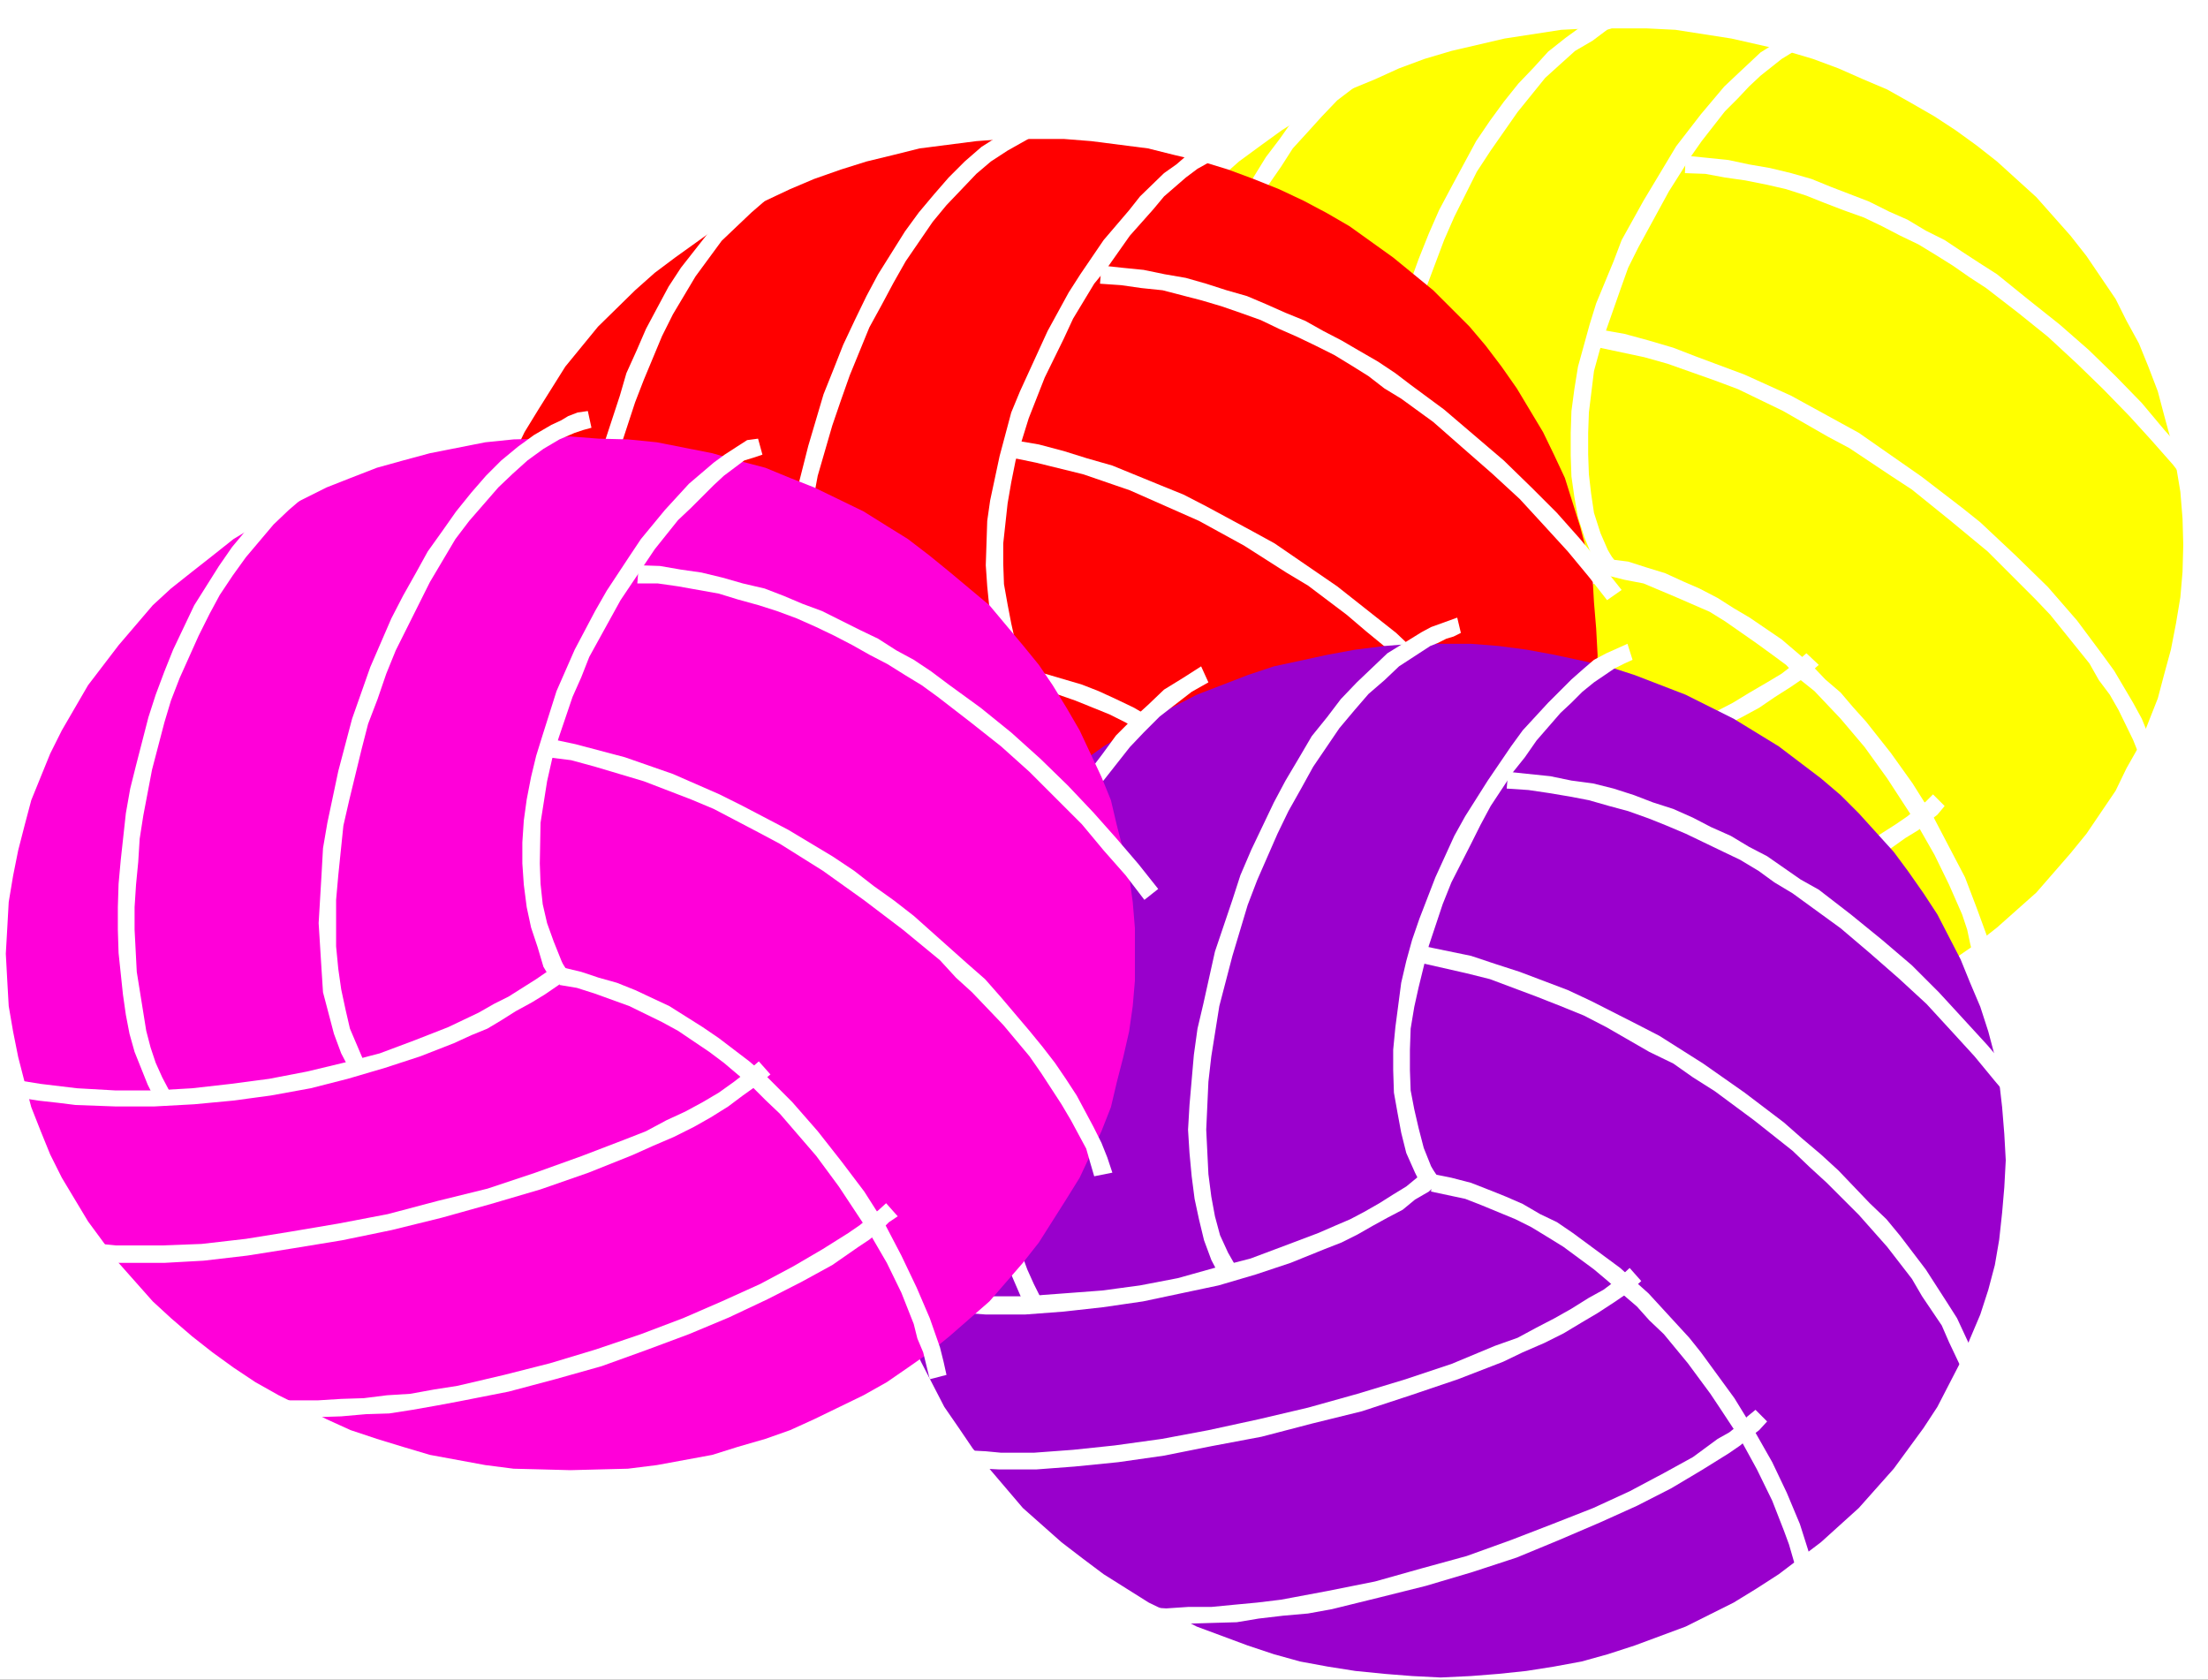 <?xml version="1.0" encoding="UTF-8" standalone="no"?>
<svg
   version="1.0"
   width="129.766mm"
   height="98.708mm"
   id="svg41"
   sodipodi:docname="Balls 1.wmf"
   xmlns:inkscape="http://www.inkscape.org/namespaces/inkscape"
   xmlns:sodipodi="http://sodipodi.sourceforge.net/DTD/sodipodi-0.dtd"
   xmlns="http://www.w3.org/2000/svg"
   xmlns:svg="http://www.w3.org/2000/svg">
  <rect width="100%" height="100%" fill="#333333" stroke="none"/>
  <sodipodi:namedview
     id="namedview41"
     pagecolor="#ffffff"
     bordercolor="#000000"
     borderopacity="0.25"
     inkscape:showpageshadow="2"
     inkscape:pageopacity="0.0"
     inkscape:pagecheckerboard="0"
     inkscape:deskcolor="#d1d1d1"
     inkscape:document-units="mm" />
  <defs
     id="defs1">
    <pattern
       id="WMFhbasepattern"
       patternUnits="userSpaceOnUse"
       width="6"
       height="6"
       x="0"
       y="0" />
  </defs>
  <path
     style="fill:#ffffff;fill-opacity:1;fill-rule:evenodd;stroke:none"
     d="M 0,373.069 H 490.455 V 0 H 0 Z"
     id="path1" />
  <path
     style="fill:#ffff00;fill-opacity:1;fill-rule:evenodd;stroke:none"
     d="m 359.56,6.301 h 6.141 l 6.464,0.323 12.443,1.939 12.12,2.747 5.979,1.777 5.656,2.1 5.494,2.424 5.333,2.262 5.171,2.908 5.333,3.07 4.686,3.07 4.686,3.393 4.525,3.555 8.726,7.917 7.595,8.563 3.555,4.524 6.464,9.533 2.424,4.847 2.747,5.009 2.101,5.17 2.101,5.493 1.454,5.493 1.454,5.332 1.131,5.655 0.97,5.817 0.485,5.978 0.162,5.817 -0.162,5.978 -0.485,5.655 -0.97,5.817 -1.131,5.817 -1.454,5.332 -1.454,5.493 -2.101,5.332 -2.101,5.332 -2.747,4.847 -2.424,5.009 -6.464,9.533 -3.555,4.362 -7.595,8.725 -8.726,7.755 -4.525,3.555 -4.686,3.231 -4.686,3.393 -5.333,3.07 -5.171,2.747 -5.333,2.424 -5.494,2.262 -5.656,2.262 -5.979,1.616 -5.979,1.616 -6.141,1.454 -6.141,0.646 -6.302,0.808 -6.464,0.485 -6.141,0.162 -6.464,-0.162 -6.302,-0.485 -6.464,-0.808 -6.141,-0.646 -6.141,-1.454 -5.656,-1.616 -5.979,-1.616 -5.656,-2.262 -5.333,-2.262 -5.494,-2.424 -5.171,-2.747 -5.171,-3.07 -4.848,-3.393 -4.686,-3.231 -9.211,-7.594 -4.04,-3.716 -7.757,-8.725 -3.394,-4.362 -3.555,-4.686 -2.909,-4.847 -2.424,-5.009 -2.747,-4.847 -2.262,-5.332 -1.939,-5.332 -1.616,-5.493 -1.454,-5.332 -0.97,-5.817 -0.97,-5.817 -0.485,-5.655 -0.162,-5.978 0.162,-5.817 0.485,-5.978 0.97,-5.817 0.97,-5.655 1.454,-5.332 1.616,-5.493 1.939,-5.493 2.262,-5.17 2.747,-5.009 2.424,-4.847 2.909,-4.847 3.555,-4.686 3.394,-4.524 7.757,-8.563 4.04,-4.039 4.363,-3.878 4.848,-3.555 4.686,-3.393 4.848,-3.07 5.171,-3.07 5.171,-2.908 5.494,-2.262 5.333,-2.424 5.656,-2.1 5.979,-1.777 11.797,-2.747 12.605,-1.939 6.302,-0.323 z"
     id="path2" />
  <path
     style="fill:#ffffff;fill-opacity:1;fill-rule:evenodd;stroke:none"
     d="m 313.665,145.091 -3.07,-7.594 -1.131,-4.201 -1.131,-4.201 -0.646,-4.847 -0.162,-4.847 V 108.899 l 0.162,-5.493 1.454,-10.987 1.293,-5.817 2.586,-11.31 1.616,-5.655 6.141,-16.319 2.262,-5.17 5.01,-10.017 3.07,-4.686 5.979,-8.563 6.141,-7.594 3.394,-3.07 3.232,-2.908 3.878,-2.262 3.232,-2.424 1.939,-0.646 1.293,-0.969 1.939,-0.485 1.939,-0.485 -0.97,-3.716 -4.04,1.454 -1.939,0.646 -5.818,3.393 -3.555,2.585 -3.878,3.07 -3.232,3.555 -3.394,3.555 -3.232,4.039 -3.07,4.201 -3.07,4.524 -5.494,10.179 -2.747,5.17 -2.262,5.17 -2.262,5.655 -4.04,11.148 -3.394,11.633 -2.101,11.31 -0.97,5.817 -0.646,5.655 -0.485,11.148 0.485,10.502 0.646,4.847 2.262,9.21 1.454,4.201 2.262,3.878 z"
     id="path3" />
  <path
     style="fill:#ffffff;fill-opacity:1;fill-rule:evenodd;stroke:none"
     d="m 357.136,122.633 -2.586,2.1 -2.747,1.939 -2.909,2.1 -3.232,1.616 -3.07,1.939 -3.555,1.777 -3.394,1.616 -3.555,1.454 -7.272,3.07 -7.595,2.585 -8.08,2.262 -8.08,1.939 -8.403,1.616 -8.565,1.293 -8.565,0.969 -8.565,0.323 h -8.726 l -8.242,-0.323 -4.04,-0.485 -4.202,-0.485 -3.878,-0.485 -4.04,-0.969 -0.646,3.716 4.04,0.808 4.04,0.646 4.525,0.485 4.04,0.485 8.403,0.485 h 8.726 l 8.888,-0.485 8.726,-0.969 8.403,-1.131 8.565,-1.616 8.565,-2.262 8.242,-2.1 7.757,-2.908 7.434,-3.07 3.717,-1.293 3.555,-1.939 3.555,-1.616 3.232,-1.939 3.232,-1.939 3.07,-2.1 2.909,-1.939 2.747,-2.262 z"
     id="path4" />
  <path
     style="fill:#ffffff;fill-opacity:1;fill-rule:evenodd;stroke:none"
     d="m 401.252,145.091 -2.586,2.262 -2.909,2.262 -3.232,1.939 -3.878,2.262 -3.717,2.262 -4.04,2.1 -4.525,2.1 -4.686,2.1 -9.696,3.878 -10.504,3.231 -10.666,3.555 -10.989,2.908 -10.989,2.747 -11.15,2.262 -10.342,1.777 -10.181,1.616 -9.373,0.808 -8.726,0.646 h -3.878 -3.555 l -3.394,-0.162 h -3.07 l -0.485,3.716 3.394,0.162 3.555,0.323 h 3.555 3.878 l 9.05,-0.646 9.534,-1.131 10.181,-1.616 10.827,-1.777 10.989,-2.424 11.15,-2.747 10.989,-2.908 10.989,-3.231 10.666,-3.878 9.534,-3.716 4.848,-2.262 4.363,-1.777 4.686,-2.424 3.878,-2.1 3.555,-2.424 3.555,-2.262 3.07,-2.1 3.07,-2.747 z"
     id="path5" />
  <path
     style="fill:#ffffff;fill-opacity:1;fill-rule:evenodd;stroke:none"
     d="m 270.356,151.554 -1.293,-3.07 -1.616,-3.07 -1.131,-3.555 -0.97,-4.039 -0.97,-4.039 -1.454,-8.725 -0.162,-9.533 v -4.686 l 0.162,-5.009 0.808,-10.179 0.646,-5.17 1.293,-5.17 0.97,-5.17 2.424,-10.502 1.778,-5.17 1.939,-4.847 1.939,-4.847 2.262,-4.847 2.262,-4.362 2.424,-4.362 2.909,-4.201 2.586,-4.039 3.394,-3.716 3.07,-3.393 3.394,-3.555 3.394,-2.585 3.717,-2.908 3.878,-2.262 -1.616,-3.231 -4.525,2.585 -3.878,2.585 -3.394,3.231 -3.717,3.393 -3.555,3.393 -3.07,4.362 -3.07,4.039 -2.586,4.201 -2.747,4.524 -4.525,9.694 -2.262,5.009 -3.394,10.341 -2.747,10.502 -1.131,5.332 -0.97,5.17 -1.454,10.664 -0.323,5.332 v 4.847 l -0.323,5.009 0.323,5.009 0.97,9.533 0.646,4.362 0.97,4.362 1.131,4.039 2.586,7.271 1.939,3.393 z"
     id="path6" />
  <path
     style="fill:#ffffff;fill-opacity:1;fill-rule:evenodd;stroke:none"
     d="m 359.398,126.026 -2.262,-3.878 -1.616,-3.716 -1.454,-4.524 -0.646,-4.362 -0.485,-4.201 -0.162,-4.362 v -4.847 l 0.162,-4.524 1.131,-9.21 1.293,-4.686 1.454,-4.524 3.232,-9.21 1.616,-4.524 2.262,-4.524 6.787,-12.441 5.01,-7.917 2.262,-3.231 5.171,-6.624 2.909,-2.908 2.424,-2.585 2.586,-2.424 4.686,-3.716 4.202,-2.585 2.262,-0.646 -1.293,-3.555 -2.262,0.969 -2.424,1.131 -5.171,3.231 -5.171,4.847 -2.909,2.747 -5.171,6.14 -5.494,7.109 -2.424,4.039 -4.848,8.079 -4.848,8.725 -1.778,4.686 -3.878,9.371 -1.454,4.686 -1.293,4.686 -1.293,4.686 -0.808,5.009 -0.646,4.847 -0.162,4.847 v 5.009 l 0.162,4.686 0.646,4.524 0.808,4.524 1.454,4.524 1.778,4.362 2.101,4.362 z"
     id="path7" />
  <path
     style="fill:#ffffff;fill-opacity:1;fill-rule:evenodd;stroke:none"
     d="m 429.371,176.436 -1.616,1.616 -1.939,1.454 -2.101,1.777 -2.586,1.777 -5.818,3.716 -6.302,3.555 -7.595,4.039 -8.242,3.878 -8.726,3.393 -9.534,3.878 -9.696,3.231 -10.342,3.07 -10.181,2.585 -10.504,2.424 -5.171,0.646 -5.171,0.969 -5.171,0.808 -5.333,0.485 -5.01,0.485 -5.171,0.162 h -4.848 l -4.686,-0.162 -0.323,3.716 h 5.01 5.171 l 5.171,-0.323 5.171,-0.162 5.333,-0.485 5.171,-0.646 5.494,-0.808 5.171,-0.808 10.666,-2.585 10.342,-2.747 10.181,-3.07 10.181,-3.231 9.534,-3.555 8.726,-4.039 8.403,-3.878 7.757,-3.716 6.787,-3.716 5.656,-4.039 2.909,-1.777 2.101,-1.777 2.101,-1.616 1.616,-1.939 z"
     id="path8" />
  <path
     style="fill:#ffffff;fill-opacity:1;fill-rule:evenodd;stroke:none"
     d="m 443.107,214.729 -0.646,-3.07 -0.97,-3.393 -2.424,-6.624 -2.586,-6.786 -3.555,-6.786 -3.717,-7.109 -4.363,-6.948 -4.848,-6.786 -5.494,-6.948 -2.909,-3.231 -2.747,-3.231 -3.394,-2.908 -3.07,-3.231 -6.626,-5.655 -7.11,-4.847 -3.555,-2.1 -3.555,-2.262 -4.04,-2.1 -3.717,-1.616 -3.878,-1.777 -4.202,-1.293 -4.04,-1.293 -3.878,-0.485 -0.808,3.555 3.878,0.969 4.202,0.808 7.272,3.07 7.434,3.231 3.394,2.1 6.949,4.847 3.555,2.585 3.07,2.262 3.07,3.231 3.232,2.585 5.818,6.14 5.333,6.301 5.01,6.948 6.626,10.179 3.878,6.786 3.232,6.624 2.909,6.624 1.131,3.393 0.646,3.07 1.454,5.817 z"
     id="path9" />
  <path
     style="fill:#ffffff;fill-opacity:1;fill-rule:evenodd;stroke:none"
     d="m 489.971,106.476 -4.202,-5.332 -5.01,-5.655 -5.01,-5.978 -5.818,-5.978 -5.979,-5.817 -6.464,-5.655 -7.11,-5.655 -6.787,-5.493 -4.04,-2.585 -3.717,-2.424 -3.878,-2.585 -4.202,-2.1 -4.04,-2.424 -4.04,-1.777 -4.525,-2.262 -4.202,-1.616 -4.202,-1.616 -4.363,-1.777 -4.525,-1.293 -4.686,-1.131 -4.686,-0.808 -4.525,-0.969 -4.686,-0.485 -4.848,-0.485 -0.162,3.878 4.525,0.162 4.363,0.808 4.525,0.646 4.848,0.969 4.202,0.969 4.525,1.454 4.04,1.616 4.202,1.616 4.525,1.616 4.04,1.939 4.04,2.1 4.04,1.939 3.717,2.262 3.878,2.424 3.717,2.585 3.717,2.424 7.11,5.493 6.626,5.332 6.464,5.978 5.818,5.655 5.818,5.978 4.848,5.332 4.848,5.493 4.202,5.493 z"
     id="path10" />
  <path
     style="fill:#ffffff;fill-opacity:1;fill-rule:evenodd;stroke:none"
     d="m 479.79,169.489 -2.586,-6.301 -1.454,-3.555 -1.939,-3.555 -4.202,-7.109 -2.586,-3.555 -5.656,-7.594 -6.464,-7.432 -7.11,-6.948 -7.918,-7.432 -4.04,-3.231 -9.05,-6.948 -13.898,-9.694 -5.01,-2.747 -10.019,-5.493 -10.342,-4.686 -10.827,-4.039 -5.01,-1.939 -5.494,-1.616 -5.333,-1.454 -5.494,-0.969 -0.808,3.878 10.666,2.262 5.171,1.454 10.504,3.716 5.171,1.939 10.019,4.847 9.858,5.655 4.848,2.585 9.211,6.14 4.686,3.07 8.403,6.786 8.403,6.948 10.666,10.664 3.232,3.393 8.726,10.825 2.101,3.716 2.424,3.231 1.939,3.393 3.232,6.624 1.293,3.231 0.646,2.908 z"
     id="path11" />
  <path
     style="fill:#ff0000;fill-opacity:1;fill-rule:evenodd;stroke:none"
     d="m 229.633,30.86 h 6.626 l 6.141,0.485 12.605,1.616 5.818,1.454 6.141,1.454 5.818,1.777 5.656,2.1 5.656,2.262 5.494,2.585 5.171,2.747 5.01,2.908 9.696,6.948 8.888,7.271 8.08,8.079 3.555,4.201 3.555,4.686 3.394,4.847 5.818,9.694 2.424,5.009 2.424,5.17 3.394,10.825 1.454,5.493 1.293,5.655 0.323,5.655 0.485,5.817 0.323,5.978 -0.323,5.978 -0.485,5.655 -0.323,5.978 -1.293,5.332 -1.454,5.493 -3.394,11.148 -2.424,5.009 -2.424,5.17 -5.818,9.694 -3.394,4.686 -3.555,4.524 -3.555,4.201 -8.08,8.24 -8.888,7.271 -9.696,6.786 -5.01,3.07 -5.171,2.585 -5.494,2.424 -5.656,2.424 -5.656,2.1 -5.818,1.616 -6.141,1.616 -5.818,1.454 -12.605,1.616 -12.766,0.485 -12.766,-0.485 -12.605,-1.616 -5.818,-1.454 -5.979,-1.616 -5.656,-1.616 -5.979,-2.1 -5.333,-2.424 -5.494,-2.424 -5.494,-2.585 -4.848,-3.07 -9.696,-6.786 -4.525,-3.555 -4.363,-3.716 -8.242,-8.24 -7.272,-8.725 -5.979,-9.371 -3.07,-5.009 -2.424,-5.17 -2.262,-5.009 -3.555,-11.148 -1.454,-5.493 -1.131,-5.332 -0.808,-5.978 -0.162,-5.655 -0.485,-5.978 0.485,-5.978 0.162,-5.817 0.808,-5.655 1.131,-5.655 1.454,-5.493 3.555,-10.825 2.262,-5.17 2.424,-5.009 3.07,-5.009 5.979,-9.533 7.272,-8.886 8.242,-8.079 4.363,-3.878 4.525,-3.393 9.696,-6.948 4.848,-2.908 5.494,-2.747 5.494,-2.585 5.333,-2.262 5.979,-2.1 5.656,-1.777 5.979,-1.454 5.818,-1.454 12.605,-1.616 6.464,-0.485 z"
     id="path12" />
  <path
     style="fill:#ffffff;fill-opacity:1;fill-rule:evenodd;stroke:none"
     d="m 183.901,169.489 -1.778,-3.555 -2.586,-8.079 -0.97,-4.362 -0.97,-9.856 -0.323,-4.847 0.323,-5.332 0.97,-10.825 0.97,-5.655 2.101,-11.31 3.232,-11.148 1.939,-5.655 1.939,-5.493 4.363,-10.664 2.747,-5.009 2.586,-4.847 2.747,-4.847 5.979,-8.725 3.07,-3.716 3.394,-3.555 3.232,-3.393 3.232,-2.747 3.717,-2.424 5.171,-2.908 5.333,-2.1 -1.131,-3.555 -1.939,0.808 -1.778,0.485 -4.04,1.777 -3.878,2.424 -3.555,2.262 -3.717,3.231 -3.555,3.555 -3.232,3.716 -3.394,4.039 -3.07,4.201 -5.979,9.533 -2.586,4.847 -2.586,5.332 -2.586,5.493 -2.101,5.332 -2.262,5.655 -3.394,11.472 -2.909,11.472 -1.131,5.817 -1.293,11.31 -0.323,5.655 v 10.664 l 0.323,5.17 0.808,5.009 0.97,4.686 1.131,4.362 1.616,4.362 1.939,3.878 z"
     id="path13" />
  <path
     style="fill:#ffffff;fill-opacity:1;fill-rule:evenodd;stroke:none"
     d="m 227.209,147.353 -2.586,1.777 -2.747,2.1 -2.909,1.939 -3.07,1.939 -3.07,1.939 -3.555,1.293 -3.232,1.939 -3.878,1.616 -7.11,2.908 -7.757,2.585 -8.08,2.1 -8.242,2.1 -8.242,1.777 -8.565,0.969 -8.565,0.808 -8.565,0.485 h -8.403 l -8.565,-0.485 -4.04,-0.162 -4.04,-0.646 -4.04,-0.323 -3.717,-0.646 -0.646,3.555 3.878,0.646 4.04,0.646 4.04,0.485 4.525,0.323 8.565,0.485 h 8.403 l 8.888,-0.485 8.726,-0.808 8.726,-1.131 8.565,-1.939 8.403,-1.616 8.08,-2.585 7.757,-2.747 7.595,-2.908 3.878,-1.777 3.232,-1.616 3.394,-1.777 3.555,-1.939 3.07,-1.616 3.232,-2.262 2.747,-2.1 2.747,-1.777 z"
     id="path14" />
  <path
     style="fill:#ffffff;fill-opacity:1;fill-rule:evenodd;stroke:none"
     d="m 271.488,169.489 -2.747,2.424 -2.909,2.1 -3.07,2.1 -3.717,2.424 -3.878,2.1 -4.202,2.1 -4.202,2.1 -4.848,1.939 -9.858,3.716 -10.181,3.878 -10.989,3.07 -10.827,3.07 -11.15,2.585 -10.827,2.424 -10.666,1.616 -9.858,1.616 -9.534,0.969 -8.888,0.646 h -3.717 -3.717 -3.394 l -2.747,-0.323 -0.485,3.716 3.07,0.323 3.555,0.162 h 3.717 4.04 l 8.565,-0.808 9.858,-1.131 10.181,-1.131 10.666,-1.939 11.15,-2.424 11.15,-2.585 11.15,-3.231 10.827,-3.07 10.342,-3.555 10.019,-4.201 4.686,-1.939 4.525,-2.1 4.363,-2.1 3.878,-2.262 3.878,-2.262 3.232,-2.424 3.394,-2.424 2.747,-2.262 z"
     id="path15" />
  <path
     style="fill:#ffffff;fill-opacity:1;fill-rule:evenodd;stroke:none"
     d="m 140.753,175.952 -1.778,-2.908 -1.293,-3.393 -2.262,-7.271 -0.808,-4.201 -0.808,-4.362 -0.97,-8.886 v -9.694 l 0.485,-10.179 1.454,-10.179 0.97,-5.332 2.101,-10.341 3.232,-9.856 1.939,-5.009 4.04,-9.694 2.424,-4.847 5.01,-8.402 5.818,-7.917 3.394,-3.231 3.232,-3.07 3.555,-3.07 3.717,-2.585 3.878,-2.424 -1.939,-3.231 -4.04,2.262 -3.717,2.908 -4.04,3.07 -3.555,3.231 -3.07,3.878 -6.464,8.24 -2.747,4.201 -2.424,4.524 -2.586,4.847 -2.101,4.847 -2.262,5.009 -1.454,5.009 -3.394,10.341 -3.394,15.996 -0.646,5.493 -0.97,10.341 -0.162,5.17 v 5.17 l 0.485,9.533 1.293,8.886 0.808,4.362 2.262,8.079 3.07,6.786 z"
     id="path16" />
  <path
     style="fill:#ffffff;fill-opacity:1;fill-rule:evenodd;stroke:none"
     d="m 229.472,150.585 -2.262,-4.039 -1.616,-3.716 -0.97,-4.362 -0.808,-4.201 -0.808,-4.524 -0.162,-4.524 v -4.524 l 0.97,-8.886 0.808,-4.686 0.97,-4.847 2.909,-9.371 3.555,-9.048 4.202,-8.563 2.101,-4.524 4.686,-7.755 2.909,-3.555 5.01,-7.109 5.171,-5.817 2.424,-2.908 4.848,-4.201 2.586,-1.939 4.363,-2.424 1.939,-0.646 -0.97,-3.555 -2.586,0.646 -2.424,1.131 -2.586,1.777 -2.424,2.1 -2.747,1.939 -5.333,5.17 -2.424,3.07 -5.656,6.624 -5.171,7.594 -2.586,4.039 -4.686,8.563 -6.141,13.41 -1.939,4.686 -2.586,9.694 -2.101,9.856 -0.646,4.524 -0.323,9.856 0.323,4.686 0.485,4.847 0.97,4.362 1.293,4.524 1.939,4.201 1.939,4.362 z"
     id="path17" />
  <path
     style="fill:#ffffff;fill-opacity:1;fill-rule:evenodd;stroke:none"
     d="m 299.444,200.995 -1.616,1.454 -1.939,1.616 -2.101,1.939 -2.424,1.616 -5.818,3.716 -6.464,3.555 -7.595,3.878 -8.08,3.878 -8.888,3.878 -9.373,3.393 -9.534,3.231 -10.504,3.07 -10.181,2.585 -10.666,2.424 -5.171,0.969 -5.171,0.969 -5.171,0.646 -5.01,0.323 -5.171,0.323 -5.01,0.323 h -5.01 l -4.848,-0.323 v 4.039 h 4.848 5.01 5.171 l 5.171,-0.323 5.171,-0.646 5.494,-0.646 5.333,-0.969 5.333,-0.969 10.504,-2.1 10.504,-2.747 10.342,-3.07 9.858,-3.393 9.534,-3.716 8.888,-3.555 8.565,-4.039 7.434,-4.039 6.787,-3.878 5.979,-3.555 2.262,-2.1 2.586,-1.616 2.101,-1.616 1.454,-1.939 z"
     id="path18" />
  <path
     style="fill:#ffffff;fill-opacity:1;fill-rule:evenodd;stroke:none"
     d="m 313.019,239.126 -0.646,-3.07 -1.778,-6.463 -1.131,-3.231 -6.302,-14.057 -4.04,-6.786 -4.202,-6.948 -2.586,-3.716 -5.01,-6.624 -2.586,-3.393 -5.818,-6.301 -6.141,-6.14 -10.019,-8.24 -7.272,-4.847 -3.555,-2.1 -4.04,-1.939 -3.878,-1.777 -3.717,-1.454 -8.242,-2.424 -4.04,-0.969 -0.808,3.555 7.918,2.1 3.717,1.293 7.595,3.07 3.555,1.777 7.11,4.362 6.302,4.847 3.555,2.908 3.07,2.585 9.05,9.048 2.586,3.07 5.171,6.624 2.747,3.393 2.101,3.555 4.202,6.463 4.04,6.948 3.07,6.948 2.909,6.463 0.97,3.07 1.778,6.301 0.808,2.747 z"
     id="path19" />
  <path
     style="fill:#ffffff;fill-opacity:1;fill-rule:evenodd;stroke:none"
     d="m 360.206,131.035 -4.363,-5.493 -4.848,-5.817 -5.171,-5.817 -5.656,-5.655 -6.141,-5.978 -6.626,-5.655 -6.626,-5.655 -7.434,-5.493 -3.394,-2.585 -3.878,-2.585 -4.202,-2.424 -3.878,-2.262 -4.04,-2.1 -4.04,-2.262 -4.363,-1.777 -4.363,-1.939 -4.202,-1.777 -4.525,-1.293 -4.525,-1.454 -4.525,-1.293 -4.686,-0.808 -4.686,-0.969 -4.848,-0.485 -4.525,-0.485 -0.323,4.039 4.686,0.323 4.525,0.646 4.686,0.485 4.363,1.131 4.363,1.131 4.363,1.293 4.202,1.454 4.525,1.616 4.04,1.939 4.04,1.777 4.04,1.939 4.202,2.1 3.717,2.262 3.878,2.424 3.555,2.747 3.717,2.262 7.11,5.17 6.626,5.817 6.464,5.655 6.141,5.655 5.494,5.978 5.171,5.655 4.686,5.655 4.04,5.17 z"
     id="path20" />
  <path
     style="fill:#ffffff;fill-opacity:1;fill-rule:evenodd;stroke:none"
     d="m 349.702,194.209 -0.808,-3.393 -1.293,-3.393 -3.717,-6.948 -4.202,-6.948 -2.424,-3.878 -2.747,-3.393 -2.909,-3.878 -3.394,-3.716 -6.464,-7.109 -11.635,-10.987 -13.09,-10.341 -13.898,-9.533 -5.01,-2.747 -10.181,-5.493 -5.01,-2.585 -5.171,-2.1 -10.666,-4.362 -5.656,-1.616 -5.171,-1.616 -5.494,-1.454 -5.656,-0.969 -0.485,3.878 5.494,1.131 10.504,2.585 10.342,3.555 15.352,6.786 10.019,5.493 9.373,5.978 4.848,2.908 8.565,6.463 4.363,3.716 8.08,6.624 7.272,7.271 3.555,3.555 6.141,7.109 8.08,10.664 2.101,3.555 3.878,6.624 2.586,6.301 0.97,3.393 z"
     id="path21" />
  <path
     style="fill:#9900cc;fill-opacity:1;fill-rule:evenodd;stroke:none"
     d="m 319.968,142.991 h 6.787 l 6.141,0.485 6.141,0.808 6.141,1.131 11.958,2.585 5.979,1.939 11.312,4.362 10.666,5.332 5.01,3.07 5.01,3.07 9.373,7.109 4.363,3.716 4.04,4.039 7.757,8.563 3.232,4.362 3.394,4.847 3.07,4.686 2.586,5.009 2.586,5.009 2.101,5.17 2.262,5.332 1.778,5.493 1.454,5.493 0.97,5.655 0.646,5.655 0.485,5.978 0.323,5.817 -0.323,5.978 -0.485,5.655 -0.646,5.978 -0.97,5.655 -1.454,5.493 -1.778,5.493 -2.262,5.332 -2.101,5.17 -2.586,5.009 -2.586,5.009 -3.07,4.686 -6.626,9.048 -7.757,8.725 -8.403,7.594 -9.373,7.109 -5.01,3.231 -5.01,3.07 -10.666,5.332 -5.656,2.1 -5.656,2.1 -5.979,1.939 -5.818,1.616 -6.141,1.131 -6.141,0.969 -6.141,0.646 -6.141,0.485 -6.787,0.323 -6.302,-0.323 -6.141,-0.485 -6.464,-0.646 -6.141,-0.969 -6.141,-1.131 -5.818,-1.616 -5.818,-1.939 -5.656,-2.1 -5.656,-2.1 -5.333,-2.747 -5.333,-2.585 -10.019,-6.301 -4.525,-3.393 -4.848,-3.716 -8.565,-7.594 -3.717,-4.362 -3.717,-4.362 -3.717,-4.524 -3.07,-4.524 -3.232,-4.686 -2.586,-5.009 -2.586,-5.009 -2.424,-5.17 -3.555,-10.825 -1.131,-5.493 -1.293,-5.655 -0.808,-5.978 -0.485,-5.655 v -11.795 l 0.485,-5.978 0.808,-5.655 1.293,-5.655 1.131,-5.493 3.555,-10.825 2.424,-5.17 2.586,-5.009 2.586,-5.009 6.302,-9.533 3.717,-4.362 3.717,-4.362 3.717,-4.201 4.363,-4.039 4.202,-3.716 4.848,-3.878 4.525,-3.231 5.01,-3.07 5.01,-3.07 5.333,-2.585 5.333,-2.747 11.312,-4.362 5.818,-1.939 11.958,-2.585 6.141,-1.131 6.464,-0.808 6.141,-0.485 z"
     id="path22" />
  <path
     style="fill:#ffffff;fill-opacity:1;fill-rule:evenodd;stroke:none"
     d="m 274.72,281.62 -1.939,-3.393 -1.778,-3.878 -1.131,-4.201 -0.808,-4.362 -0.646,-5.009 -0.485,-9.856 0.485,-10.664 0.646,-5.655 1.778,-11.148 2.909,-11.148 3.394,-11.31 2.101,-5.493 4.525,-10.341 2.424,-5.009 2.909,-5.17 2.586,-4.686 5.818,-8.563 3.394,-4.039 3.07,-3.555 3.555,-3.07 3.232,-3.07 6.949,-4.524 1.616,-0.646 1.939,-0.969 1.616,-0.485 1.616,-0.808 -0.808,-3.393 -5.818,2.1 -2.101,1.131 -7.595,4.686 -6.787,6.463 -3.555,3.716 -3.07,4.039 -3.394,4.201 -2.747,4.686 -3.07,5.17 -2.586,4.847 -5.01,10.502 -2.424,5.655 -1.778,5.493 -3.878,11.472 -2.586,11.633 -1.293,5.493 -0.808,5.817 -0.97,11.148 -0.323,5.493 0.323,5.17 0.485,5.17 0.646,5.009 0.97,4.524 1.131,4.686 1.616,4.362 1.939,3.716 z"
     id="path23" />
  <path
     style="fill:#ffffff;fill-opacity:1;fill-rule:evenodd;stroke:none"
     d="m 317.867,259.161 -2.747,2.1 -2.747,2.262 -2.909,1.777 -3.07,1.939 -3.394,1.939 -3.07,1.616 -3.394,1.454 -3.717,1.616 -7.272,2.747 -7.757,2.908 -8.08,2.1 -8.08,2.262 -8.403,1.616 -8.403,1.131 -8.565,0.646 -8.726,0.646 h -8.242 l -8.565,-0.646 -4.04,-0.162 -4.04,-0.485 -4.202,-0.485 -3.878,-0.969 -0.808,3.878 4.202,0.646 4.04,0.646 4.202,0.646 4.202,0.323 8.565,0.646 h 8.726 l 8.565,-0.646 8.726,-0.969 8.888,-1.293 8.403,-1.777 8.403,-1.777 8.242,-2.424 7.757,-2.585 7.595,-3.07 3.717,-1.454 3.555,-1.777 3.394,-1.939 3.232,-1.777 3.394,-1.777 2.747,-2.262 3.07,-1.777 2.586,-2.424 z"
     id="path24" />
  <path
     style="fill:#ffffff;fill-opacity:1;fill-rule:evenodd;stroke:none"
     d="m 361.984,281.62 -2.586,2.424 -3.232,2.424 -3.232,1.777 -3.878,2.424 -3.717,2.1 -4.04,2.1 -4.202,2.262 -5.01,1.777 -9.696,4.039 -10.181,3.393 -10.666,3.231 -10.989,3.07 -10.989,2.585 -11.15,2.424 -10.342,1.939 -10.504,1.454 -9.211,0.969 -8.726,0.646 h -3.717 -3.555 l -3.394,-0.323 -3.07,-0.162 -0.485,4.039 h 3.394 l 3.232,0.162 h 3.878 4.202 l 8.565,-0.646 9.696,-0.969 10.181,-1.454 10.504,-2.1 11.15,-2.1 11.15,-2.908 11.15,-2.747 10.827,-3.555 10.504,-3.555 10.019,-3.878 4.363,-2.1 4.848,-2.1 4.202,-2.1 4.04,-2.424 3.555,-2.1 3.717,-2.424 3.07,-2.1 2.909,-2.585 z"
     id="path25" />
  <path
     style="fill:#ffffff;fill-opacity:1;fill-rule:evenodd;stroke:none"
     d="m 231.088,288.083 -1.454,-2.908 -1.454,-3.231 -1.293,-3.555 -1.778,-7.917 -0.646,-4.362 -0.97,-9.048 v -14.38 l 0.485,-5.493 1.131,-9.856 0.97,-5.332 2.424,-10.341 3.07,-10.179 1.778,-5.009 1.939,-5.009 4.525,-9.21 2.424,-4.201 2.747,-4.524 5.979,-7.594 3.07,-3.231 3.555,-3.555 7.11,-5.493 3.717,-2.1 -1.616,-3.555 -4.04,2.585 -4.202,2.585 -3.555,3.393 -3.555,3.231 -3.555,3.555 -3.07,4.201 -3.07,4.039 -2.586,4.362 -2.586,4.524 -4.848,9.694 -2.101,4.686 -1.616,5.493 -3.394,10.341 -1.131,5.17 -1.131,5.493 -0.97,5.17 -1.454,10.664 -0.162,10.179 v 10.017 l 0.646,9.371 2.909,12.764 1.293,3.555 3.07,7.109 z"
     id="path26" />
  <path
     style="fill:#ffffff;fill-opacity:1;fill-rule:evenodd;stroke:none"
     d="m 319.806,262.716 -1.939,-3.716 -1.616,-4.039 -1.131,-4.362 -0.97,-4.201 -0.808,-4.201 -0.162,-4.524 v -4.524 l 0.162,-4.686 0.808,-4.847 0.97,-4.362 2.262,-9.21 3.07,-9.21 1.939,-4.847 4.363,-8.563 2.101,-4.201 2.262,-4.201 5.01,-7.594 2.586,-3.231 2.586,-3.716 5.333,-6.14 2.424,-2.262 2.424,-2.424 2.586,-2.1 4.525,-3.07 2.262,-1.131 1.778,-0.808 -1.131,-3.555 -4.686,2.1 -2.747,1.454 -2.262,1.939 -2.747,2.424 -5.171,5.17 -5.656,6.14 -2.586,3.555 -5.171,7.594 -5.01,7.917 -2.424,4.362 -4.202,9.21 -3.555,9.21 -1.616,4.686 -1.293,4.686 -1.131,4.847 -1.293,9.856 -0.485,5.009 v 4.524 l 0.162,5.009 0.808,4.524 0.808,4.362 1.131,4.524 1.939,4.362 2.101,4.201 z"
     id="path27" />
  <path
     style="fill:#ffffff;fill-opacity:1;fill-rule:evenodd;stroke:none"
     d="m 389.94,313.126 -1.778,1.454 -1.616,1.616 -2.424,1.939 -2.586,1.454 -5.494,4.039 -6.464,3.555 -7.595,4.039 -8.08,3.716 -9.05,3.555 -9.211,3.555 -9.858,3.555 -10.019,2.747 -10.342,2.908 -10.504,2.1 -5.171,0.969 -5.171,0.969 -5.333,0.646 -5.171,0.485 -5.01,0.485 h -5.171 l -4.848,0.323 -5.01,-0.323 -0.162,3.716 h 5.171 4.848 l 5.171,-0.162 5.656,-0.162 4.848,-0.808 5.494,-0.646 5.494,-0.485 5.333,-0.969 10.504,-2.585 10.342,-2.585 10.342,-3.07 9.858,-3.231 9.373,-3.878 9.05,-3.878 8.242,-3.716 7.595,-3.878 6.787,-4.039 5.979,-3.716 2.586,-1.777 2.101,-1.777 2.101,-1.616 1.778,-1.939 z"
     id="path28" />
  <path
     style="fill:#ffffff;fill-opacity:1;fill-rule:evenodd;stroke:none"
     d="m 403.515,351.419 -0.646,-3.231 -1.939,-6.14 -1.131,-3.555 -2.909,-6.948 -3.232,-6.786 -4.04,-7.109 -4.363,-7.109 -7.434,-10.179 -2.586,-3.231 -9.05,-9.856 -3.07,-2.747 -3.232,-2.908 -3.717,-2.747 -6.787,-5.009 -3.555,-2.424 -3.717,-1.777 -3.878,-2.262 -3.717,-1.616 -4.04,-1.616 -3.717,-1.454 -4.363,-1.131 -4.04,-0.808 -0.485,3.878 7.595,1.616 3.717,1.454 7.434,3.07 3.555,1.777 3.717,2.262 3.394,2.1 6.787,5.009 3.07,2.585 3.07,2.747 3.394,2.908 2.747,3.07 3.232,3.07 5.333,6.463 5.01,6.786 2.262,3.393 4.363,6.624 3.717,6.786 3.394,6.948 2.586,6.624 1.131,3.07 1.778,6.14 0.646,3.07 z"
     id="path29" />
  <path
     style="fill:#ffffff;fill-opacity:1;fill-rule:evenodd;stroke:none"
     d="m 450.379,243.327 -4.202,-5.655 -4.686,-5.493 -5.333,-5.817 -5.494,-5.978 -5.979,-5.978 -6.626,-5.655 -6.949,-5.655 -7.11,-5.493 -4.04,-2.262 -3.717,-2.585 -3.717,-2.585 -4.04,-2.1 -4.04,-2.424 -4.363,-1.939 -4.04,-2.1 -4.363,-1.939 -4.525,-1.454 -4.202,-1.616 -4.525,-1.454 -4.525,-1.131 -4.848,-0.646 -4.686,-0.969 -4.686,-0.485 -4.686,-0.485 -0.323,3.716 4.848,0.323 4.363,0.646 4.848,0.808 4.202,0.808 4.525,1.293 4.202,1.131 4.525,1.616 4.04,1.616 4.202,1.777 4.04,1.939 4.363,2.1 3.717,1.777 4.04,2.424 3.555,2.585 4.04,2.424 3.555,2.585 7.11,5.17 6.464,5.493 6.464,5.655 6.141,5.655 5.494,5.978 5.171,5.655 4.525,5.493 4.525,5.332 z"
     id="path30" />
  <path
     style="fill:#ffffff;fill-opacity:1;fill-rule:evenodd;stroke:none"
     d="m 440.198,306.34 -1.131,-3.393 -1.131,-3.231 -3.232,-6.948 -2.262,-3.555 -4.686,-7.271 -5.656,-7.432 -3.07,-3.716 -3.717,-3.555 -6.949,-7.271 -3.878,-3.555 -4.202,-3.555 -4.04,-3.555 -8.726,-6.624 -9.211,-6.463 -9.696,-6.14 -5.01,-2.585 -10.181,-5.17 -5.171,-2.424 -10.666,-4.039 -5.494,-1.777 -5.333,-1.777 -5.494,-1.131 -5.494,-1.131 -0.646,3.716 10.666,2.424 5.171,1.293 10.342,3.878 5.333,2.1 5.171,2.1 5.01,2.585 9.534,5.493 5.333,2.585 4.363,3.07 4.848,3.07 8.726,6.463 8.565,6.786 3.717,3.555 3.878,3.555 7.11,7.109 6.302,7.109 5.494,7.109 2.262,3.878 4.363,6.463 1.616,3.716 2.909,6.14 0.808,3.07 z"
     id="path31" />
  <path
     style="fill:#ff00d9;fill-opacity:1;fill-rule:evenodd;stroke:none"
     d="m 126.694,96.943 6.302,0.485 6.464,0.162 6.464,0.646 12.282,2.424 5.656,1.616 6.141,1.616 5.494,2.262 5.333,2.1 10.989,5.332 5.171,3.231 4.686,2.908 4.848,3.716 4.363,3.555 8.888,7.432 7.434,8.886 3.555,4.362 3.07,4.524 3.07,5.009 2.909,5.009 2.424,5.17 2.424,5.17 2.101,5.17 1.293,5.493 1.454,5.655 1.293,5.655 0.808,5.817 0.485,5.817 v 5.655 5.978 l -0.485,5.655 -0.808,5.655 -1.293,5.655 -1.454,5.655 -1.293,5.493 -2.101,5.332 -2.424,5.17 -2.424,5.17 -2.909,4.686 -6.141,9.694 -3.555,4.524 -7.434,8.563 -8.888,7.755 -4.363,3.555 -4.848,3.393 -4.686,3.231 -5.171,2.908 -10.989,5.332 -5.333,2.424 -5.494,1.939 -6.141,1.777 -5.656,1.777 -12.282,2.262 -6.464,0.808 -6.464,0.162 -6.302,0.162 -6.141,-0.162 -6.464,-0.162 -6.302,-0.808 -12.282,-2.262 -5.979,-1.777 -5.818,-1.777 -5.818,-1.939 -5.333,-2.424 -10.666,-5.332 -5.171,-2.908 -4.848,-3.231 -4.686,-3.393 -4.525,-3.555 -4.686,-4.039 -4.04,-3.716 -7.595,-8.563 -6.787,-9.21 -5.818,-9.694 -2.586,-5.17 -2.101,-5.17 -2.101,-5.332 -1.454,-5.493 -1.454,-5.655 -1.131,-5.655 -0.97,-5.655 -0.323,-5.655 -0.323,-5.978 0.323,-5.655 0.323,-5.817 0.97,-5.817 1.131,-5.655 1.454,-5.655 1.454,-5.493 2.101,-5.17 2.101,-5.17 2.586,-5.17 5.818,-10.017 6.787,-8.886 7.595,-8.886 4.04,-3.716 4.686,-3.716 4.525,-3.555 4.686,-3.716 4.848,-2.908 5.171,-3.231 10.666,-5.332 5.333,-2.1 5.818,-2.262 5.818,-1.616 5.979,-1.616 12.282,-2.424 6.302,-0.646 6.464,-0.162 z"
     id="path32" />
  <path
     style="fill:#ffffff;fill-opacity:1;fill-rule:evenodd;stroke:none"
     d="m 80.962,236.056 -3.232,-7.594 -0.97,-4.201 -0.97,-4.524 -0.646,-4.524 -0.485,-5.009 v -10.341 l 0.485,-5.493 1.131,-10.987 1.293,-5.655 2.747,-11.31 1.454,-5.655 2.101,-5.493 1.939,-5.655 2.101,-5.17 5.171,-10.341 2.424,-4.847 5.656,-9.533 3.07,-4.039 3.232,-3.716 3.232,-3.716 3.232,-3.07 3.232,-2.908 3.555,-2.585 3.555,-2.1 3.394,-1.454 1.939,-0.646 1.778,-0.485 -0.808,-3.716 -2.262,0.323 -2.101,0.808 -1.616,0.969 -2.101,0.969 -3.878,2.262 -3.555,2.585 -3.717,3.07 -3.394,3.393 -3.232,3.716 -3.394,4.201 -3.07,4.362 -3.232,4.524 -2.586,4.686 -2.909,5.17 -2.586,5.009 -4.686,10.825 -4.04,11.472 -3.07,11.633 -2.424,11.472 -0.97,5.655 -0.323,5.817 -0.646,10.825 0.646,10.341 0.323,5.009 2.424,9.21 1.616,4.362 1.939,3.716 z"
     id="path33" />
  <path
     style="fill:#ffffff;fill-opacity:1;fill-rule:evenodd;stroke:none"
     d="m 124.593,213.436 -2.909,2.262 -2.586,1.777 -3.07,1.939 -3.07,1.939 -3.232,1.616 -3.394,1.939 -3.394,1.616 -3.394,1.616 -7.434,2.908 -7.757,2.908 -8.08,2.1 -8.08,1.939 -8.403,1.616 -8.565,1.131 -8.565,0.969 -8.403,0.485 h -8.565 l -8.565,-0.485 -4.04,-0.485 -4.04,-0.485 -4.04,-0.646 -4.04,-0.808 -0.646,4.039 4.04,0.485 4.202,0.646 4.363,0.485 3.878,0.485 8.888,0.323 h 8.565 l 8.888,-0.485 8.565,-0.808 8.403,-1.131 8.888,-1.616 8.242,-2.1 8.242,-2.424 7.918,-2.585 7.434,-2.908 3.878,-1.777 3.555,-1.454 3.232,-1.939 3.07,-1.939 3.555,-1.939 2.909,-1.777 3.07,-2.1 2.586,-2.1 z"
     id="path34" />
  <path
     style="fill:#ffffff;fill-opacity:1;fill-rule:evenodd;stroke:none"
     d="m 168.549,235.733 -2.586,2.262 -2.909,2.262 -3.394,2.424 -3.555,2.1 -3.878,2.1 -4.202,1.939 -4.525,2.424 -4.525,1.777 -9.696,3.716 -10.342,3.716 -10.666,3.555 -11.15,2.747 -10.989,2.908 -10.989,2.1 -10.504,1.777 -10.019,1.616 -9.858,1.131 -8.565,0.323 h -3.717 -3.717 -3.07 l -3.232,-0.323 -0.646,4.039 3.394,0.162 h 3.555 3.717 4.04 l 8.726,-0.485 9.696,-1.131 10.181,-1.616 10.827,-1.777 10.989,-2.262 11.15,-2.747 10.989,-3.07 10.989,-3.231 10.666,-3.716 9.696,-3.878 4.686,-2.1 4.525,-1.939 4.525,-2.262 3.717,-2.1 3.878,-2.424 3.232,-2.424 3.394,-2.424 2.747,-2.262 z"
     id="path35" />
  <path
     style="fill:#ffffff;fill-opacity:1;fill-rule:evenodd;stroke:none"
     d="m 37.653,242.358 -1.616,-3.07 -1.454,-3.231 -1.131,-3.393 -0.97,-3.716 -2.101,-13.087 -0.485,-9.371 v -5.009 l 0.323,-5.009 0.485,-5.009 0.323,-5.17 0.808,-5.17 1.939,-10.179 2.747,-10.502 1.454,-4.847 1.939,-5.009 2.101,-4.686 2.101,-4.686 2.424,-4.847 2.262,-4.201 2.909,-4.362 2.909,-4.039 6.141,-7.271 3.394,-3.231 3.394,-2.908 3.878,-2.585 3.878,-2.1 -1.778,-3.393 -4.363,2.424 -4.04,2.747 -3.717,3.07 -3.394,3.393 -3.232,3.716 -3.232,3.878 -2.909,4.201 -5.494,8.725 -4.686,9.856 -1.939,4.847 -1.939,5.17 -1.616,5.009 -2.747,10.664 -1.293,5.17 -0.97,5.493 -1.131,10.341 -0.485,5.332 -0.162,5.17 v 5.009 l 0.162,5.17 0.97,9.21 0.646,4.524 0.808,4.201 1.131,4.039 2.909,7.271 1.616,3.231 z"
     id="path36" />
  <path
     style="fill:#ffffff;fill-opacity:1;fill-rule:evenodd;stroke:none"
     d="m 126.209,217.153 -1.616,-4.039 -1.616,-4.039 -1.454,-4.039 -0.97,-4.201 -0.485,-4.524 -0.162,-4.524 0.162,-9.048 1.454,-9.21 1.131,-5.009 1.454,-4.686 3.07,-9.048 1.939,-4.362 1.778,-4.524 6.949,-12.603 7.595,-11.31 5.171,-6.463 2.909,-2.747 5.01,-5.009 2.262,-2.1 4.525,-3.393 2.101,-0.646 1.939,-0.646 -0.97,-3.555 -2.424,0.323 -2.262,1.454 -2.747,1.777 -2.424,1.777 -5.494,4.686 -5.333,5.817 -5.333,6.463 -2.586,3.878 -5.01,7.594 -2.586,4.524 -4.525,8.563 -4.04,9.21 -3.07,9.694 -1.454,4.686 -1.131,4.686 -0.97,5.009 -0.646,4.686 -0.323,4.847 v 4.686 l 0.323,4.686 0.646,5.009 0.97,4.524 1.454,4.362 1.293,4.362 2.424,4.039 z"
     id="path37" />
  <path
     style="fill:#ffffff;fill-opacity:1;fill-rule:evenodd;stroke:none"
     d="m 196.829,267.24 -1.778,1.616 -2.101,1.616 -1.939,1.616 -2.586,1.777 -5.656,3.555 -6.626,3.878 -7.272,3.878 -8.565,3.878 -8.565,3.716 -9.373,3.555 -10.019,3.393 -10.181,3.07 -10.181,2.585 -10.342,2.424 -5.171,0.808 -5.333,0.969 -5.171,0.323 -5.171,0.646 -5.01,0.162 -5.171,0.323 h -5.01 -4.848 l -0.323,3.555 5.171,0.162 h 5.171 l 5.01,-0.162 5.494,-0.485 5.171,-0.162 5.171,-0.808 5.494,-0.969 5.171,-0.969 10.666,-2.1 10.342,-2.747 10.342,-2.908 9.858,-3.555 9.534,-3.555 8.888,-3.716 8.565,-4.039 7.595,-3.878 6.787,-3.716 5.818,-4.039 2.424,-1.616 2.424,-1.939 1.939,-1.939 1.939,-1.293 z"
     id="path38" />
  <path
     style="fill:#ffffff;fill-opacity:1;fill-rule:evenodd;stroke:none"
     d="m 210.241,305.371 -0.646,-2.908 -0.808,-3.231 -2.262,-6.463 -2.909,-6.786 -3.394,-7.109 -3.717,-7.109 -4.525,-7.109 -5.01,-6.624 -5.333,-6.786 -5.656,-6.463 -6.141,-6.14 -3.394,-2.908 -3.394,-2.585 -3.394,-2.585 -3.555,-2.424 -7.434,-4.686 -7.595,-3.555 -4.04,-1.616 -4.04,-1.131 -3.878,-1.293 -4.04,-0.969 -0.808,3.878 3.878,0.646 4.04,1.293 7.595,2.747 7.272,3.555 3.555,1.939 6.949,4.686 3.232,2.424 6.302,5.332 2.909,2.908 3.232,3.07 8.08,9.371 5.01,6.786 6.626,10.017 4.04,6.948 3.232,6.624 2.747,6.948 0.808,3.231 1.293,3.07 1.454,5.978 z"
     id="path39" />
  <path
     style="fill:#ffffff;fill-opacity:1;fill-rule:evenodd;stroke:none"
     d="m 257.267,197.441 -4.363,-5.493 -4.848,-5.655 -5.171,-5.817 -5.656,-5.978 -6.141,-5.978 -6.464,-5.817 -6.787,-5.493 -7.11,-5.17 -3.878,-2.908 -3.878,-2.585 -3.878,-2.1 -4.04,-2.585 -4.04,-1.939 -4.202,-2.1 -4.202,-2.1 -4.363,-1.616 -4.202,-1.777 -4.202,-1.616 -4.848,-1.131 -4.525,-1.293 -4.686,-1.131 -4.525,-0.646 -4.686,-0.808 -4.686,-0.162 -0.323,4.039 h 4.525 l 4.525,0.646 4.525,0.808 4.525,0.808 4.202,1.293 4.686,1.293 4.04,1.293 4.363,1.616 4.363,1.939 4.04,1.939 4.04,2.1 3.717,2.1 4.04,2.1 3.878,2.424 3.717,2.262 3.555,2.585 7.11,5.493 6.949,5.493 6.302,5.655 5.979,5.978 5.656,5.655 4.848,5.817 4.848,5.493 4.202,5.493 z"
     id="path40" />
  <path
     style="fill:#ffffff;fill-opacity:1;fill-rule:evenodd;stroke:none"
     d="m 247.086,260.454 -1.131,-3.393 -1.293,-3.231 -1.778,-3.555 -3.717,-6.948 -2.424,-3.716 -2.424,-3.555 -2.747,-3.555 -2.909,-3.555 -6.302,-7.432 -3.555,-4.039 -3.878,-3.393 -11.958,-10.664 -4.363,-3.393 -4.525,-3.231 -4.363,-3.393 -4.848,-3.231 -9.696,-5.817 -10.181,-5.332 -5.171,-2.585 -10.342,-4.524 -10.666,-3.716 -5.494,-1.454 -5.494,-1.454 -5.333,-1.131 -0.808,4.039 5.171,0.646 5.333,1.454 10.827,3.231 10.504,4.039 5.01,2.1 9.858,5.17 4.848,2.585 9.534,5.978 9.05,6.463 8.726,6.624 8.242,6.786 3.555,3.878 3.555,3.231 6.949,7.271 5.818,6.948 2.586,3.716 2.424,3.716 2.101,3.231 2.101,3.555 3.394,6.301 0.97,3.393 0.808,2.747 z"
     id="path41" />
</svg>
